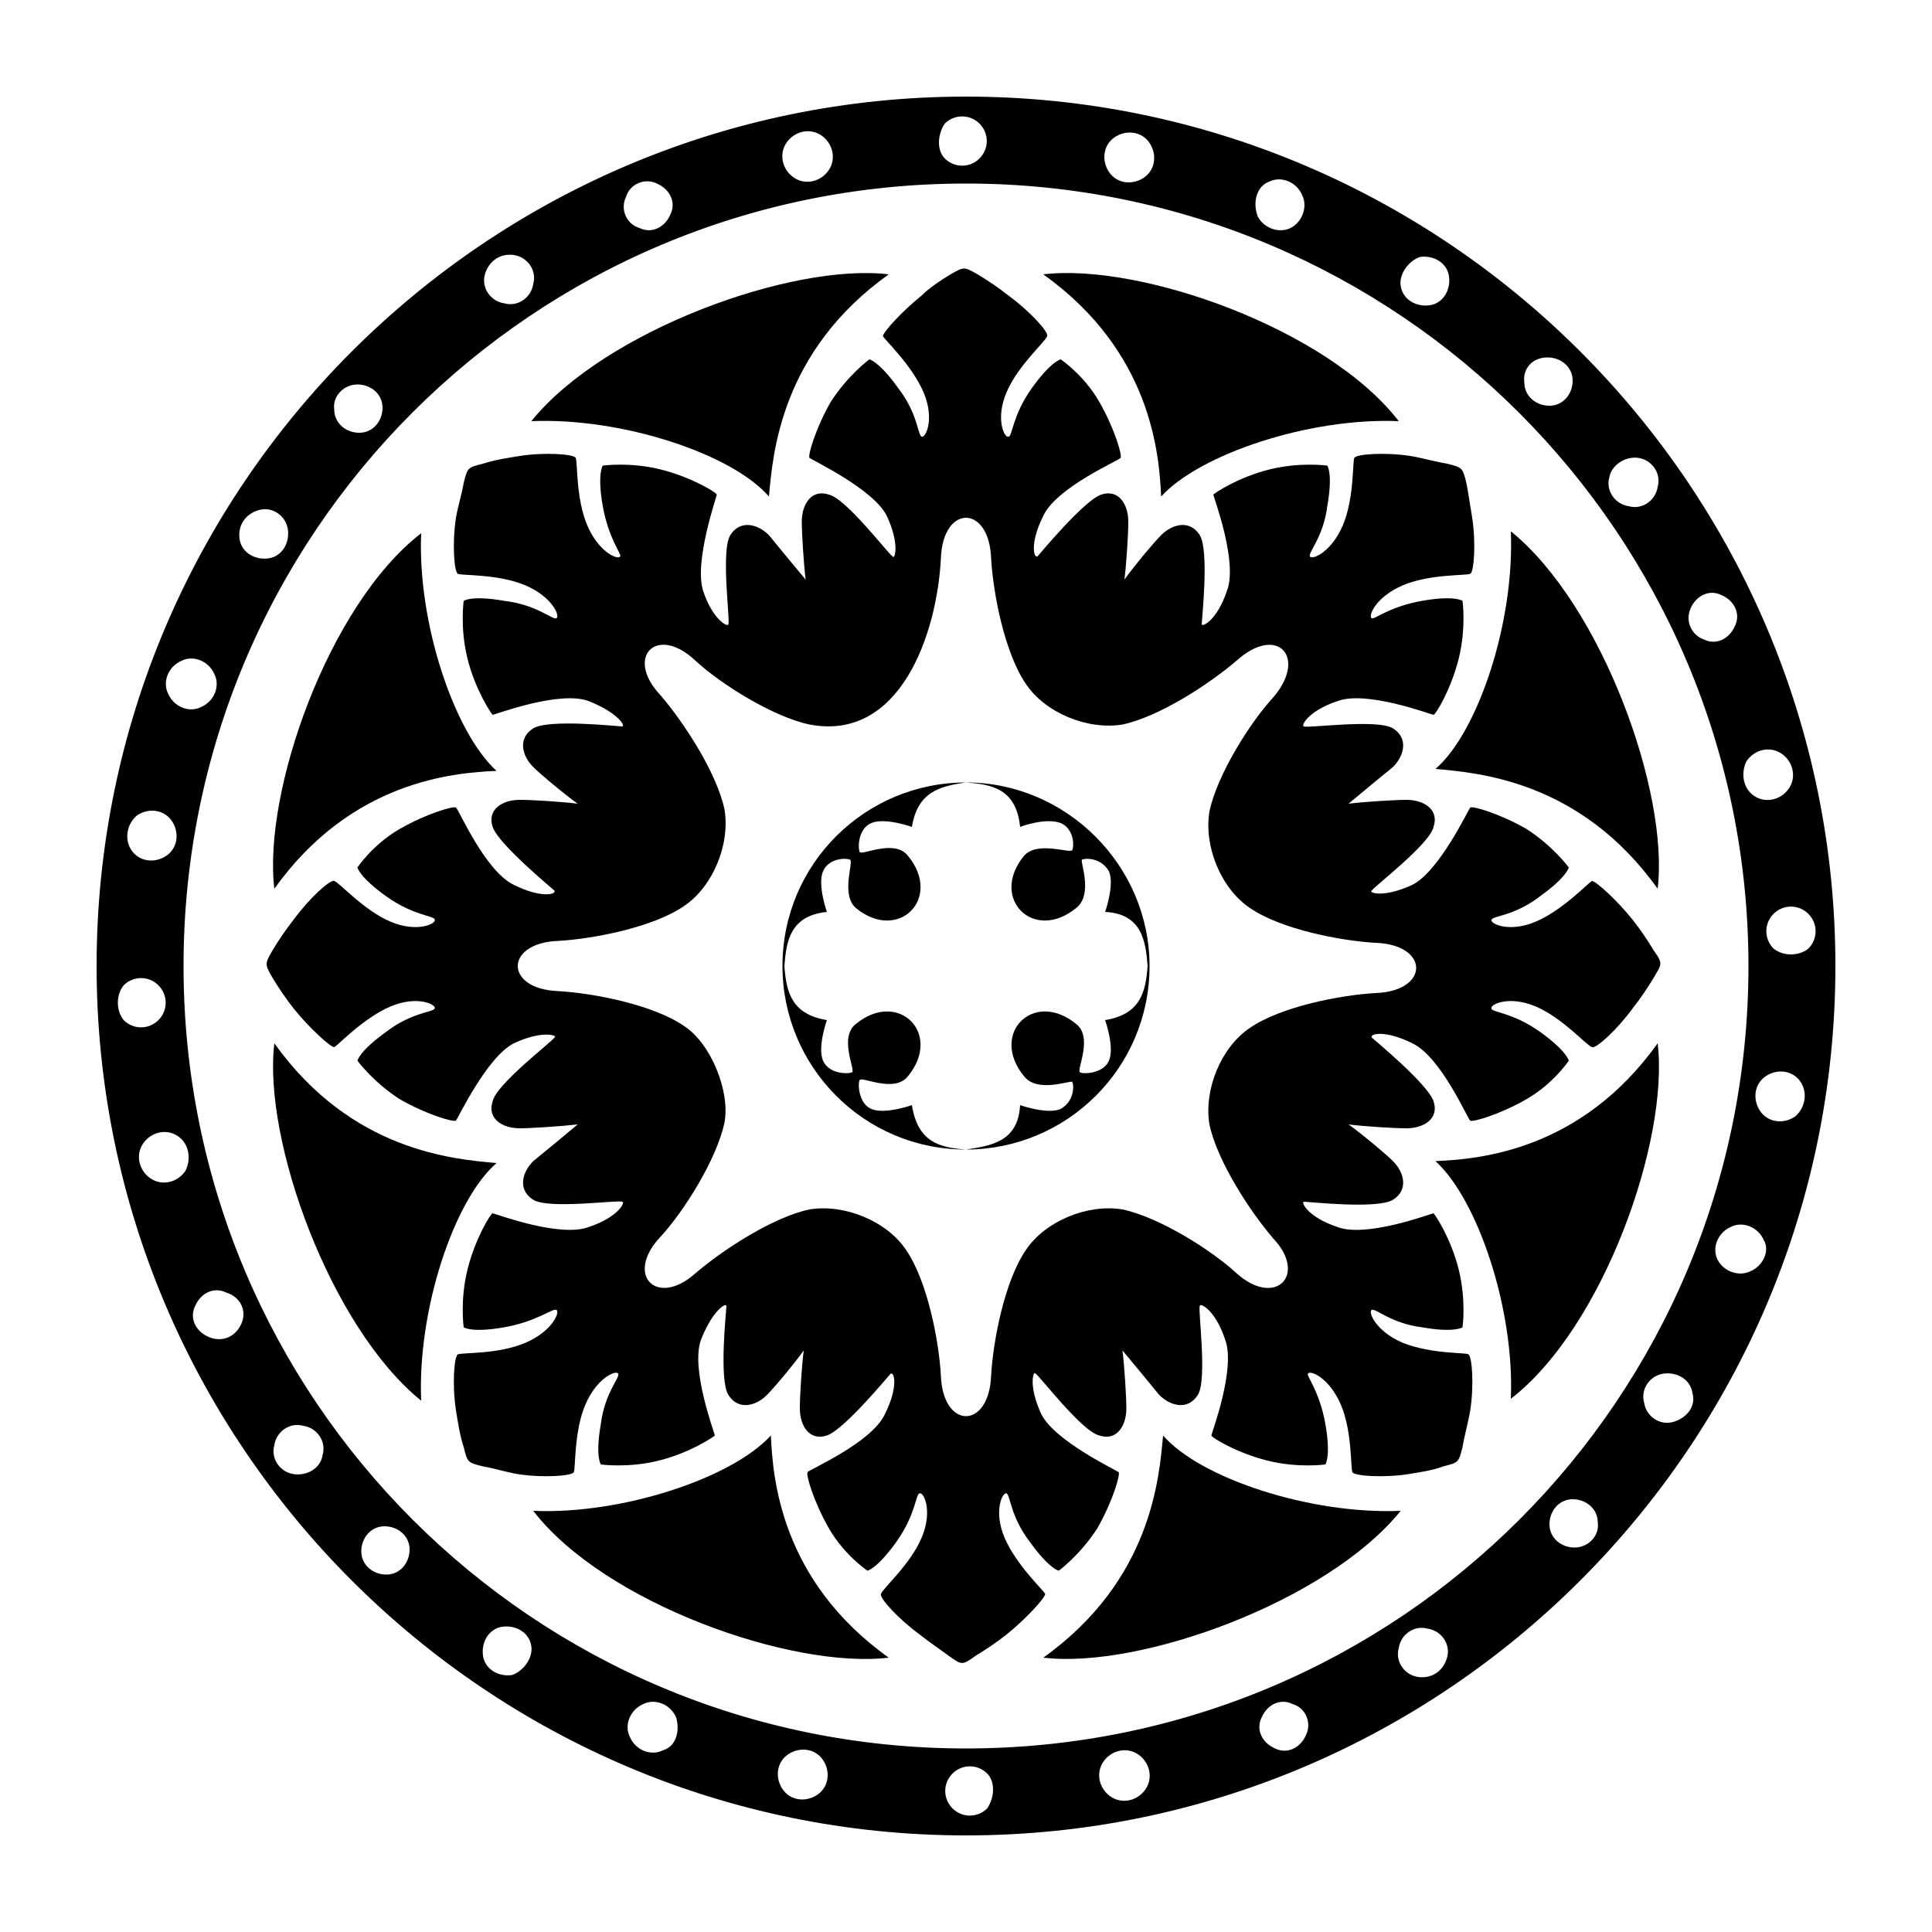 <svg xmlns="http://www.w3.org/2000/svg" xmlns:xlink="http://www.w3.org/1999/xlink" version="1.1" x="0px" y="0px" viewBox="0 0 100 100" enable-background="new 0 0 100 100" xml:space="preserve"><g><path d="M50,5C25.2,5,5,25.2,5,50c0,24.8,20.2,45,45,45c24.8,0,45-20.2,45-45C95,25.2,74.8,5,50,5z M90.4,39.4   c0.4-0.6,1.2-0.8,1.8-0.4c0.6,0.4,0.8,1.2,0.4,1.8c-0.4,0.6-1.2,0.8-1.8,0.4C90.2,40.8,90.1,40,90.4,39.4z M87.5,31.5   c0.3-0.7,1-1,1.6-0.7c0.7,0.3,1,1,0.7,1.6c-0.3,0.7-1,1-1.6,0.7C87.6,32.9,87.2,32.2,87.5,31.5z M84.8,23.7c0.7,0.1,1.2,0.8,1,1.5   c-0.1,0.7-0.8,1.2-1.5,1c-0.7-0.1-1.2-0.8-1-1.5C83.4,24.1,84.1,23.6,84.8,23.7z M80.1,18.5c0.7,0,1.3,0.5,1.3,1.2   c0,0.7-0.5,1.3-1.2,1.3c-0.7,0-1.3-0.5-1.3-1.2C78.8,19.1,79.3,18.5,80.1,18.5z M73.5,13.3c0.7-0.1,1.4,0.3,1.5,1   c0.1,0.7-0.3,1.4-1,1.5c-0.7,0.1-1.4-0.3-1.5-1C72.4,14.2,72.9,13.5,73.5,13.3z M65.7,9.4c0.6-0.3,1.4,0,1.7,0.7   c0.3,0.6,0,1.4-0.6,1.7c-0.6,0.3-1.4,0-1.7-0.6C64.8,10.4,65.1,9.6,65.7,9.4z M57.7,7.1c0.6-0.4,1.4-0.3,1.8,0.3   c0.4,0.6,0.3,1.4-0.3,1.8c-0.6,0.4-1.4,0.3-1.8-0.3C57,8.3,57.1,7.5,57.7,7.1z M48.9,6.4c0.5-0.5,1.3-0.5,1.8,0   c0.5,0.5,0.5,1.3,0,1.8c-0.5,0.5-1.3,0.5-1.8,0C48.5,7.8,48.5,7,48.9,6.4z M40.7,7.4c0.4-0.6,1.2-0.8,1.8-0.4   c0.6,0.4,0.8,1.2,0.4,1.8c-0.4,0.6-1.2,0.8-1.8,0.4C40.5,8.8,40.3,8,40.7,7.4z M32.4,10.2c0.2-0.7,1-1,1.6-0.7c0.7,0.3,1,1,0.7,1.6   c-0.3,0.7-1,1-1.6,0.7C32.4,11.6,32.1,10.8,32.4,10.2z M26.6,13.2c0.7,0.1,1.2,0.8,1,1.5c-0.1,0.7-0.8,1.2-1.5,1   c-0.7-0.1-1.2-0.8-1-1.5C25.3,13.5,25.9,13.1,26.6,13.2z M18.5,19.9c0.7,0,1.3,0.5,1.3,1.2c0,0.7-0.5,1.3-1.2,1.3   c-0.7,0-1.3-0.5-1.3-1.2C17.2,20.5,17.8,19.9,18.5,19.9z M13.4,26.4c0.7-0.2,1.4,0.3,1.5,1c0.1,0.7-0.3,1.4-1,1.5   c-0.7,0.1-1.4-0.3-1.5-1C12.3,27.2,12.7,26.6,13.4,26.4z M9.4,34.2c0.6-0.3,1.4,0,1.7,0.7c0.3,0.6,0,1.4-0.7,1.7   c-0.6,0.3-1.4,0-1.7-0.7C8.4,35.3,8.7,34.5,9.4,34.2z M7.1,42.2c0.6-0.4,1.4-0.3,1.8,0.3c0.4,0.6,0.3,1.4-0.3,1.8   C8,44.7,7.2,44.6,6.8,44C6.4,43.4,6.6,42.6,7.1,42.2z M6.4,51c0.5-0.5,1.3-0.5,1.8,0c0.5,0.5,0.5,1.3,0,1.8c-0.5,0.5-1.3,0.5-1.8,0   C6,52.3,6,51.5,6.4,51z M9.6,60.6c-0.4,0.6-1.2,0.8-1.8,0.4c-0.6-0.4-0.8-1.2-0.4-1.8c0.4-0.6,1.2-0.8,1.8-0.4   C9.8,59.2,9.9,60,9.6,60.6z M12.5,68.5c-0.3,0.7-1,1-1.7,0.7c-0.7-0.3-1-1-0.7-1.6c0.3-0.7,1-1,1.6-0.7   C12.4,67.1,12.8,67.8,12.5,68.5z M15.2,76.3c-0.7-0.1-1.2-0.8-1-1.5c0.1-0.7,0.8-1.2,1.5-1c0.7,0.1,1.2,0.8,1,1.5   C16.6,76,15.9,76.4,15.2,76.3z M20,81.5c-0.7,0-1.3-0.5-1.3-1.2c0-0.7,0.5-1.3,1.2-1.3c0.7,0,1.3,0.5,1.3,1.2   C21.2,80.9,20.7,81.5,20,81.5z M26.5,86.7c-0.7,0.1-1.4-0.3-1.5-1c-0.1-0.7,0.3-1.4,1-1.5c0.7-0.1,1.4,0.3,1.5,1   C27.6,85.8,27.1,86.5,26.5,86.7z M34.3,90.6c-0.6,0.3-1.4,0-1.7-0.7c-0.3-0.6,0-1.4,0.7-1.7c0.6-0.3,1.4,0,1.7,0.7   C35.2,89.6,35,90.4,34.3,90.6z M42.3,92.9c-0.6,0.4-1.4,0.3-1.8-0.3c-0.4-0.6-0.3-1.4,0.3-1.8c0.6-0.4,1.4-0.3,1.8,0.3   C43,91.7,42.9,92.5,42.3,92.9z M51.1,93.6c-0.5,0.5-1.3,0.5-1.8,0c-0.5-0.5-0.5-1.3,0-1.8c0.5-0.5,1.3-0.5,1.8,0   C51.5,92.2,51.5,93,51.1,93.6z M59.3,92.6c-0.4,0.6-1.2,0.8-1.8,0.4c-0.6-0.4-0.8-1.2-0.4-1.8c0.4-0.6,1.2-0.8,1.8-0.4   C59.5,91.2,59.7,92,59.3,92.6z M67.6,89.8c-0.3,0.7-1,1-1.6,0.7c-0.7-0.3-1-1-0.7-1.6c0.3-0.7,1-1,1.6-0.7   C67.6,88.4,67.9,89.2,67.6,89.8z M73.4,86.8c-0.7-0.1-1.2-0.8-1-1.5c0.1-0.7,0.8-1.2,1.5-1c0.7,0.1,1.2,0.8,1,1.5   C74.7,86.5,74.1,86.9,73.4,86.8z M50,90.5C27.6,90.5,9.5,72.4,9.5,50C9.5,27.6,27.6,9.5,50,9.5c22.4,0,40.5,18.2,40.5,40.5   C90.5,72.4,72.4,90.5,50,90.5z M81.5,80.1c-0.7,0-1.3-0.5-1.3-1.2c0-0.7,0.5-1.3,1.2-1.3c0.7,0,1.3,0.5,1.3,1.2   C82.8,79.5,82.2,80.1,81.5,80.1z M86.6,73.6c-0.7,0.2-1.4-0.3-1.5-1c-0.2-0.7,0.3-1.4,1-1.5c0.7-0.1,1.4,0.3,1.5,1   C87.8,72.8,87.3,73.4,86.6,73.6z M90.6,65.8c-0.6,0.3-1.4,0-1.7-0.6c-0.3-0.6,0-1.4,0.7-1.7c0.6-0.3,1.4,0,1.7,0.7   C91.6,64.7,91.3,65.5,90.6,65.8z M92.9,57.8c-0.6,0.4-1.4,0.3-1.8-0.3c-0.4-0.6-0.3-1.4,0.3-1.8c0.6-0.4,1.4-0.3,1.8,0.3   C93.6,56.6,93.4,57.4,92.9,57.8z M91.8,49.1c-0.5-0.5-0.5-1.3,0-1.8c0.5-0.5,1.3-0.5,1.8,0c0.5,0.5,0.5,1.3,0,1.8   C93.1,49.5,92.3,49.5,91.8,49.1z"></path><path d="M72.6,69.5c-1.4-0.6-1.8-1.6-1.6-1.7c0.2-0.1,1,0.7,2.6,0.9c1.7,0.3,2.1,0,2.1,0s0.2-1.4-0.2-3c-0.4-1.6-1.2-2.8-1.3-2.9   c-0.1,0-3.5,1.3-5,0.7c-1.5-0.5-1.9-1.3-1.7-1.3c0.2,0,3.8,0.4,4.6-0.1c0.8-0.5,0.6-1.4,0-2c-0.4-0.4-1.6-1.4-2.3-1.9   c0.8,0.1,2.3,0.2,3,0.2c0.9,0,1.7-0.5,1.4-1.4c-0.3-0.9-3.1-3.2-3.2-3.3c-0.1-0.2,0.7-0.4,2.1,0.3c1.5,0.7,2.9,4,3,4   c0.1,0.1,1.5-0.3,2.9-1.1c1.4-0.8,2.2-2,2.2-2s-0.1-0.5-1.5-1.5c-1.4-1-2.5-1-2.5-1.2c-0.1-0.2,0.9-0.7,2.3-0.1   c1.4,0.6,2.6,2,2.9,2.1c0.2,0.1,1.3-0.9,2.1-2c0.4-0.5,0.8-1.1,1.1-1.6c0.4-0.7,0.5-0.7,0-1.4c-0.3-0.5-0.7-1.1-1.1-1.6   c-0.8-1-1.9-2-2.1-2c-0.2,0.1-1.5,1.5-2.9,2.1c-1.4,0.6-2.4,0.1-2.3-0.1c0.1-0.2,1.2-0.2,2.5-1.2c1.4-1,1.5-1.5,1.5-1.5   s-0.8-1.1-2.2-2c-1.4-0.8-2.8-1.2-2.9-1.1c-0.1,0.1-1.6,3.3-3,4c-1.5,0.7-2.3,0.4-2.1,0.3c0.1-0.2,3-2.4,3.2-3.3   c0.3-0.9-0.5-1.4-1.4-1.4c-0.6,0-2.2,0.1-3,0.2c0.6-0.5,1.8-1.5,2.3-1.9c0.6-0.6,0.8-1.5,0-2c-0.8-0.5-4.4,0-4.6-0.1   c-0.2,0,0.2-0.8,1.7-1.3c1.5-0.6,4.9,0.7,5,0.7c0.1,0,0.9-1.3,1.3-2.9c0.4-1.6,0.2-3,0.2-3s-0.4-0.3-2.1,0c-1.7,0.3-2.5,1-2.6,0.9   c-0.2-0.1,0.2-1.1,1.6-1.7c1.4-0.6,3.3-0.5,3.5-0.6c0.2-0.1,0.3-1.6,0.1-2.9c-0.1-0.6-0.2-1.3-0.3-1.8c-0.2-0.8-0.2-0.8-1-1   c-0.6-0.1-1.3-0.3-1.9-0.4c-1.3-0.2-2.8-0.1-2.9,0.1c-0.1,0.2,0,2.1-0.6,3.5c-0.6,1.4-1.6,1.8-1.7,1.6c-0.1-0.2,0.7-1,0.9-2.6   c0.3-1.7,0-2.1,0-2.1s-1.4-0.2-3,0.2c-1.6,0.4-2.8,1.2-2.9,1.3c0,0.1,1.3,3.5,0.7,5c-0.5,1.5-1.3,1.9-1.3,1.7   c0-0.2,0.4-3.8-0.1-4.6c-0.5-0.8-1.4-0.6-2,0c-0.4,0.4-1.4,1.6-1.9,2.3c0.1-0.8,0.2-2.3,0.2-3c0-0.9-0.5-1.7-1.4-1.4   c-0.9,0.3-3.2,3.1-3.3,3.2c-0.2,0.1-0.4-0.7,0.3-2.1c0.7-1.5,4-2.9,4-3c0.1-0.1-0.3-1.5-1.1-2.9c-0.8-1.4-2-2.2-2-2.2   s-0.5,0.1-1.5,1.5c-1,1.4-1,2.5-1.2,2.5c-0.2,0.1-0.7-0.9-0.1-2.3c0.6-1.4,2-2.6,2.1-2.9c0.1-0.2-0.9-1.3-2-2.1   c-0.5-0.4-1.1-0.8-1.6-1.1c-0.7-0.4-0.7-0.4-1.4,0c-0.5,0.3-1.1,0.7-1.5,1.1c-1,0.8-2,1.9-2,2.1c0.1,0.2,1.5,1.5,2.1,2.9   c0.6,1.4,0.1,2.4-0.1,2.3c-0.2-0.1-0.2-1.2-1.2-2.5c-1-1.4-1.5-1.5-1.5-1.5s-1.1,0.8-2,2.2c-0.8,1.4-1.2,2.8-1.1,2.9   c0.1,0.1,3.3,1.6,4,3c0.7,1.5,0.4,2.3,0.3,2.1c-0.2-0.1-2.4-3-3.3-3.2c-0.9-0.3-1.4,0.5-1.4,1.4c0,0.6,0.1,2.2,0.2,3   c-0.5-0.6-1.5-1.8-1.9-2.3c-0.6-0.6-1.5-0.8-2,0c-0.5,0.8,0,4.4-0.1,4.6c0,0.2-0.8-0.2-1.3-1.7c-0.5-1.5,0.7-4.9,0.7-5   c0-0.1-1.3-0.9-2.9-1.3c-1.6-0.4-3-0.2-3-0.2s-0.3,0.4,0,2.1c0.3,1.7,1,2.5,0.9,2.6c-0.1,0.2-1.1-0.2-1.7-1.6   c-0.6-1.4-0.5-3.3-0.6-3.5c-0.1-0.2-1.6-0.3-2.9-0.1c-0.6,0.1-1.3,0.2-1.9,0.4c-0.8,0.2-0.8,0.2-1,1c-0.1,0.6-0.3,1.2-0.4,1.8   c-0.2,1.3-0.1,2.8,0.1,2.9c0.2,0.1,2.1,0,3.5,0.6c1.4,0.6,1.8,1.6,1.6,1.7c-0.2,0.1-1-0.7-2.7-0.9c-1.7-0.3-2.1,0-2.1,0   s-0.2,1.4,0.2,3c0.4,1.6,1.2,2.8,1.3,2.9c0.1,0,3.5-1.3,5-0.7c1.5,0.6,1.9,1.3,1.7,1.3c-0.2,0-3.8-0.4-4.6,0.1   c-0.8,0.5-0.6,1.4,0,2c0.4,0.4,1.6,1.4,2.3,1.9c-0.8-0.1-2.3-0.2-3-0.2c-0.9,0-1.7,0.5-1.4,1.4c0.3,0.9,3.1,3.2,3.2,3.3   c0.1,0.2-0.7,0.4-2.1-0.3c-1.5-0.7-2.9-4-3-4c-0.1-0.1-1.5,0.3-2.9,1.1c-1.4,0.8-2.2,2-2.2,2s0.1,0.5,1.5,1.5c1.4,1,2.5,1,2.5,1.2   c0.1,0.2-0.9,0.7-2.3,0.1c-1.4-0.6-2.6-2-2.9-2.1c-0.2-0.1-1.3,0.9-2.1,2c-0.4,0.5-0.8,1.1-1.1,1.6c-0.4,0.7-0.4,0.7,0,1.4   c0.3,0.5,0.7,1.1,1.1,1.6c0.8,1,1.9,2,2.1,2c0.2-0.1,1.5-1.5,2.9-2.1c1.4-0.6,2.4-0.1,2.3,0.1c-0.1,0.2-1.2,0.2-2.5,1.2   c-1.4,1-1.5,1.5-1.5,1.5s0.8,1.1,2.2,2c1.4,0.8,2.8,1.2,2.9,1.1c0.1-0.1,1.6-3.3,3-4c1.5-0.7,2.3-0.4,2.1-0.3   c-0.1,0.2-3,2.4-3.2,3.3c-0.3,0.9,0.5,1.4,1.4,1.4c0.6,0,2.1-0.1,3-0.2c-0.6,0.5-1.8,1.5-2.3,1.9c-0.6,0.6-0.8,1.5,0,2   c0.8,0.5,4.4,0,4.6,0.1c0.2,0-0.2,0.8-1.7,1.3c-1.5,0.6-4.9-0.7-5-0.7c-0.1,0-0.9,1.3-1.3,2.9c-0.4,1.6-0.2,3-0.2,3s0.4,0.3,2.1,0   c1.7-0.3,2.5-1,2.7-0.9c0.2,0.1-0.2,1.1-1.6,1.7c-1.4,0.6-3.2,0.5-3.5,0.6c-0.2,0.1-0.3,1.6-0.1,2.9c0.1,0.6,0.2,1.3,0.4,1.9   c0.2,0.8,0.2,0.8,1,1c0.6,0.1,1.2,0.3,1.8,0.4c1.3,0.2,2.8,0.1,2.9-0.1c0.1-0.2,0-2.1,0.6-3.5c0.6-1.4,1.6-1.8,1.7-1.6   c0.1,0.2-0.7,1-0.9,2.6c-0.3,1.7,0,2.1,0,2.1s1.4,0.2,3-0.2c1.6-0.4,2.8-1.2,2.9-1.3c0-0.1-1.3-3.5-0.7-5c0.6-1.5,1.3-1.9,1.3-1.7   c0,0.2-0.4,3.8,0.1,4.6c0.5,0.8,1.4,0.6,2,0c0.4-0.4,1.4-1.6,1.9-2.3c-0.1,0.8-0.2,2.3-0.2,3c0,0.9,0.5,1.7,1.4,1.4   c0.9-0.3,3.2-3.1,3.3-3.2c0.2-0.1,0.4,0.7-0.3,2.1c-0.7,1.5-4,2.9-4,3c-0.1,0.1,0.3,1.5,1.1,2.9c0.8,1.4,2,2.2,2,2.2   s0.5-0.1,1.5-1.5c1-1.4,1-2.5,1.2-2.5c0.2-0.1,0.7,0.9,0.1,2.3c-0.6,1.4-2,2.6-2.1,2.9c-0.1,0.2,0.9,1.3,2,2.1   c0.5,0.4,1.1,0.8,1.5,1.1c0.7,0.5,0.7,0.5,1.4,0c0.5-0.3,1.1-0.7,1.6-1.1c1-0.8,2-1.9,2-2.1c-0.1-0.2-1.5-1.5-2.1-2.9   c-0.6-1.4-0.1-2.4,0.1-2.3c0.2,0.1,0.2,1.2,1.2,2.5c1,1.4,1.5,1.5,1.5,1.5s1.1-0.8,2-2.2c0.8-1.4,1.2-2.8,1.1-2.9   c-0.1-0.1-3.3-1.6-4-3c-0.7-1.5-0.4-2.3-0.3-2.1c0.2,0.1,2.4,3,3.3,3.2c0.9,0.3,1.4-0.5,1.4-1.4c0-0.6-0.1-2.2-0.2-3   c0.5,0.6,1.5,1.8,1.9,2.3c0.6,0.6,1.5,0.8,2,0c0.5-0.8,0-4.4,0.1-4.6c0-0.2,0.8,0.2,1.3,1.7c0.6,1.5-0.7,4.9-0.7,5   c0,0.1,1.3,0.9,2.9,1.3c1.6,0.4,3,0.2,3,0.2s0.3-0.4,0-2.1c-0.3-1.7-1-2.5-0.9-2.6c0.1-0.2,1.1,0.2,1.7,1.6   c0.6,1.4,0.5,3.3,0.6,3.5c0.1,0.2,1.6,0.3,2.9,0.1c0.6-0.1,1.3-0.2,1.8-0.4c0.8-0.2,0.8-0.2,1-1c0.1-0.6,0.3-1.3,0.4-1.9   c0.2-1.3,0.1-2.8-0.1-2.9C75.9,70,74.1,70.1,72.6,69.5z M64,65.9c-1.3-1.2-4-2.9-5.9-3.3c-1.8-0.3-4,0.6-5,2.1   c-1.1,1.6-1.7,4.7-1.8,6.5c-0.1,2.8-2.5,2.8-2.6,0c-0.1-1.8-0.7-4.9-1.8-6.5c-1-1.5-3.2-2.4-5-2.1c-1.9,0.4-4.5,2.1-5.9,3.3   C34,67.7,32.3,66,34.2,64c1.2-1.3,2.9-4,3.3-5.9c0.3-1.6-0.7-4.1-2.1-5c-1.6-1.1-4.7-1.7-6.5-1.8c-2.8-0.1-2.8-2.5,0-2.6   c1.8-0.1,4.9-0.7,6.5-1.8c1.5-1,2.4-3.2,2.1-5c-0.4-1.9-2.1-4.5-3.3-5.9C32.3,34,34,32.3,36,34.2c1.3,1.2,4,2.9,5.9,3.3   c4.7,0.9,6.6-4.7,6.8-8.6c0.1-2.8,2.5-2.8,2.6,0c0.1,1.8,0.7,4.9,1.8,6.5c1,1.5,3.2,2.4,5,2.1c1.9-0.4,4.5-2.1,5.9-3.3   c2.1-1.9,3.7-0.2,1.9,1.9c-1.2,1.3-2.9,4-3.3,5.9c-0.3,1.8,0.6,4,2.1,5c1.6,1.1,4.7,1.7,6.5,1.8c2.8,0.1,2.8,2.5,0,2.6   c-1.8,0.1-4.9,0.7-6.5,1.8c-1.5,1-2.4,3.2-2.1,5c0.4,1.9,2.1,4.5,3.3,5.9C67.7,66,66,67.7,64,65.9z"></path><path d="M50,40.5c-5.2,0-9.5,4.2-9.5,9.5c0,5.2,4.2,9.5,9.5,9.5c5.2,0,9.5-4.2,9.5-9.5C59.5,44.8,55.2,40.5,50,40.5z M57.4,45.1   c0.3,0.7-0.2,2.1-0.2,2.1c1.9,0.1,2.1,1.5,2.2,2.8c-0.1,1.4-0.4,2.5-2.2,2.8c0,0,0.5,1.4,0.2,2.1c-0.3,0.7-1.4,0.7-1.5,0.6   c-0.2-0.1,0.7-1.8-0.2-2.5c-2.2-1.8-4.5,0.5-2.7,2.7c0.7,0.9,2.4,0.2,2.5,0.3c0.1,0.2,0.1,1-0.6,1.4c-0.7,0.3-2.1-0.2-2.1-0.2   c-0.1,1.9-1.5,2.1-2.8,2.3c-1.4-0.1-2.5-0.4-2.8-2.3c0,0-1.4,0.5-2.1,0.2c-0.7-0.3-0.7-1.4-0.6-1.5c0.1-0.2,1.8,0.7,2.5-0.2   c1.8-2.2-0.5-4.5-2.7-2.7c-0.9,0.7,0,2.4-0.2,2.5c-0.2,0.1-1.2,0.1-1.5-0.6c-0.3-0.7,0.2-2.1,0.2-2.1c-1.8-0.3-2.1-1.4-2.2-2.8   c0.1-1.3,0.3-2.6,2.2-2.8c0,0-0.5-1.4-0.2-2.1c0.3-0.7,1.2-0.7,1.4-0.6c0.2,0.1-0.5,1.8,0.3,2.5c2.2,1.8,4.5-0.5,2.7-2.7   c-0.7-0.9-2.4,0-2.5-0.2c-0.1-0.2-0.1-1.2,0.6-1.5c0.7-0.3,2.1,0.2,2.1,0.2c0.3-1.8,1.4-2.1,2.8-2.3c1.3,0.1,2.6,0.3,2.8,2.3   c0,0,1.3-0.5,2.1-0.2c0.7,0.3,0.7,1.2,0.6,1.4c-0.1,0.2-1.8-0.5-2.5,0.3c-1.8,2.2,0.5,4.5,2.7,2.7c0.9-0.7,0.2-2.4,0.3-2.5   C56.2,44.4,57,44.4,57.4,45.1z"></path><path d="M85.8,46c0.6-5-2.9-14.7-7.6-18.5c0.2,4.7-1.7,10.4-3.9,12.3C76.5,40,81.8,40.4,85.8,46z"></path><path d="M46,14.2c-5-0.6-14.7,2.9-18.5,7.6c4.7-0.2,10.4,1.7,12.3,3.9C40,23.5,40.4,18.2,46,14.2z"></path><path d="M74.3,60.1c2.2,2,4.1,7.7,3.9,12.3C83,68.7,86.4,59,85.8,54C81.8,59.6,76.5,60,74.3,60.1z"></path><path d="M60.1,25.7c2-2.2,7.7-4.1,12.3-3.9C68.7,17,59,13.6,54,14.2C59.6,18.2,60,23.5,60.1,25.7z"></path><path d="M25.7,39.9c-2.2-2-4.1-7.7-3.9-12.3C17,31.3,13.6,41,14.2,46C18.2,40.4,23.5,40,25.7,39.9z"></path><path d="M39.9,74.3c-2,2.2-7.7,4.1-12.3,3.9C31.3,83,41,86.4,46,85.8C40.4,81.8,40,76.5,39.9,74.3z"></path><path d="M14.2,54c-0.6,5,2.9,14.7,7.6,18.5c-0.2-4.7,1.7-10.4,3.9-12.3C23.5,60,18.2,59.6,14.2,54z"></path><path d="M54,85.8c5,0.6,14.7-2.9,18.5-7.6c-4.7,0.2-10.4-1.7-12.3-3.9C60,76.5,59.6,81.8,54,85.8z"></path></g></svg>